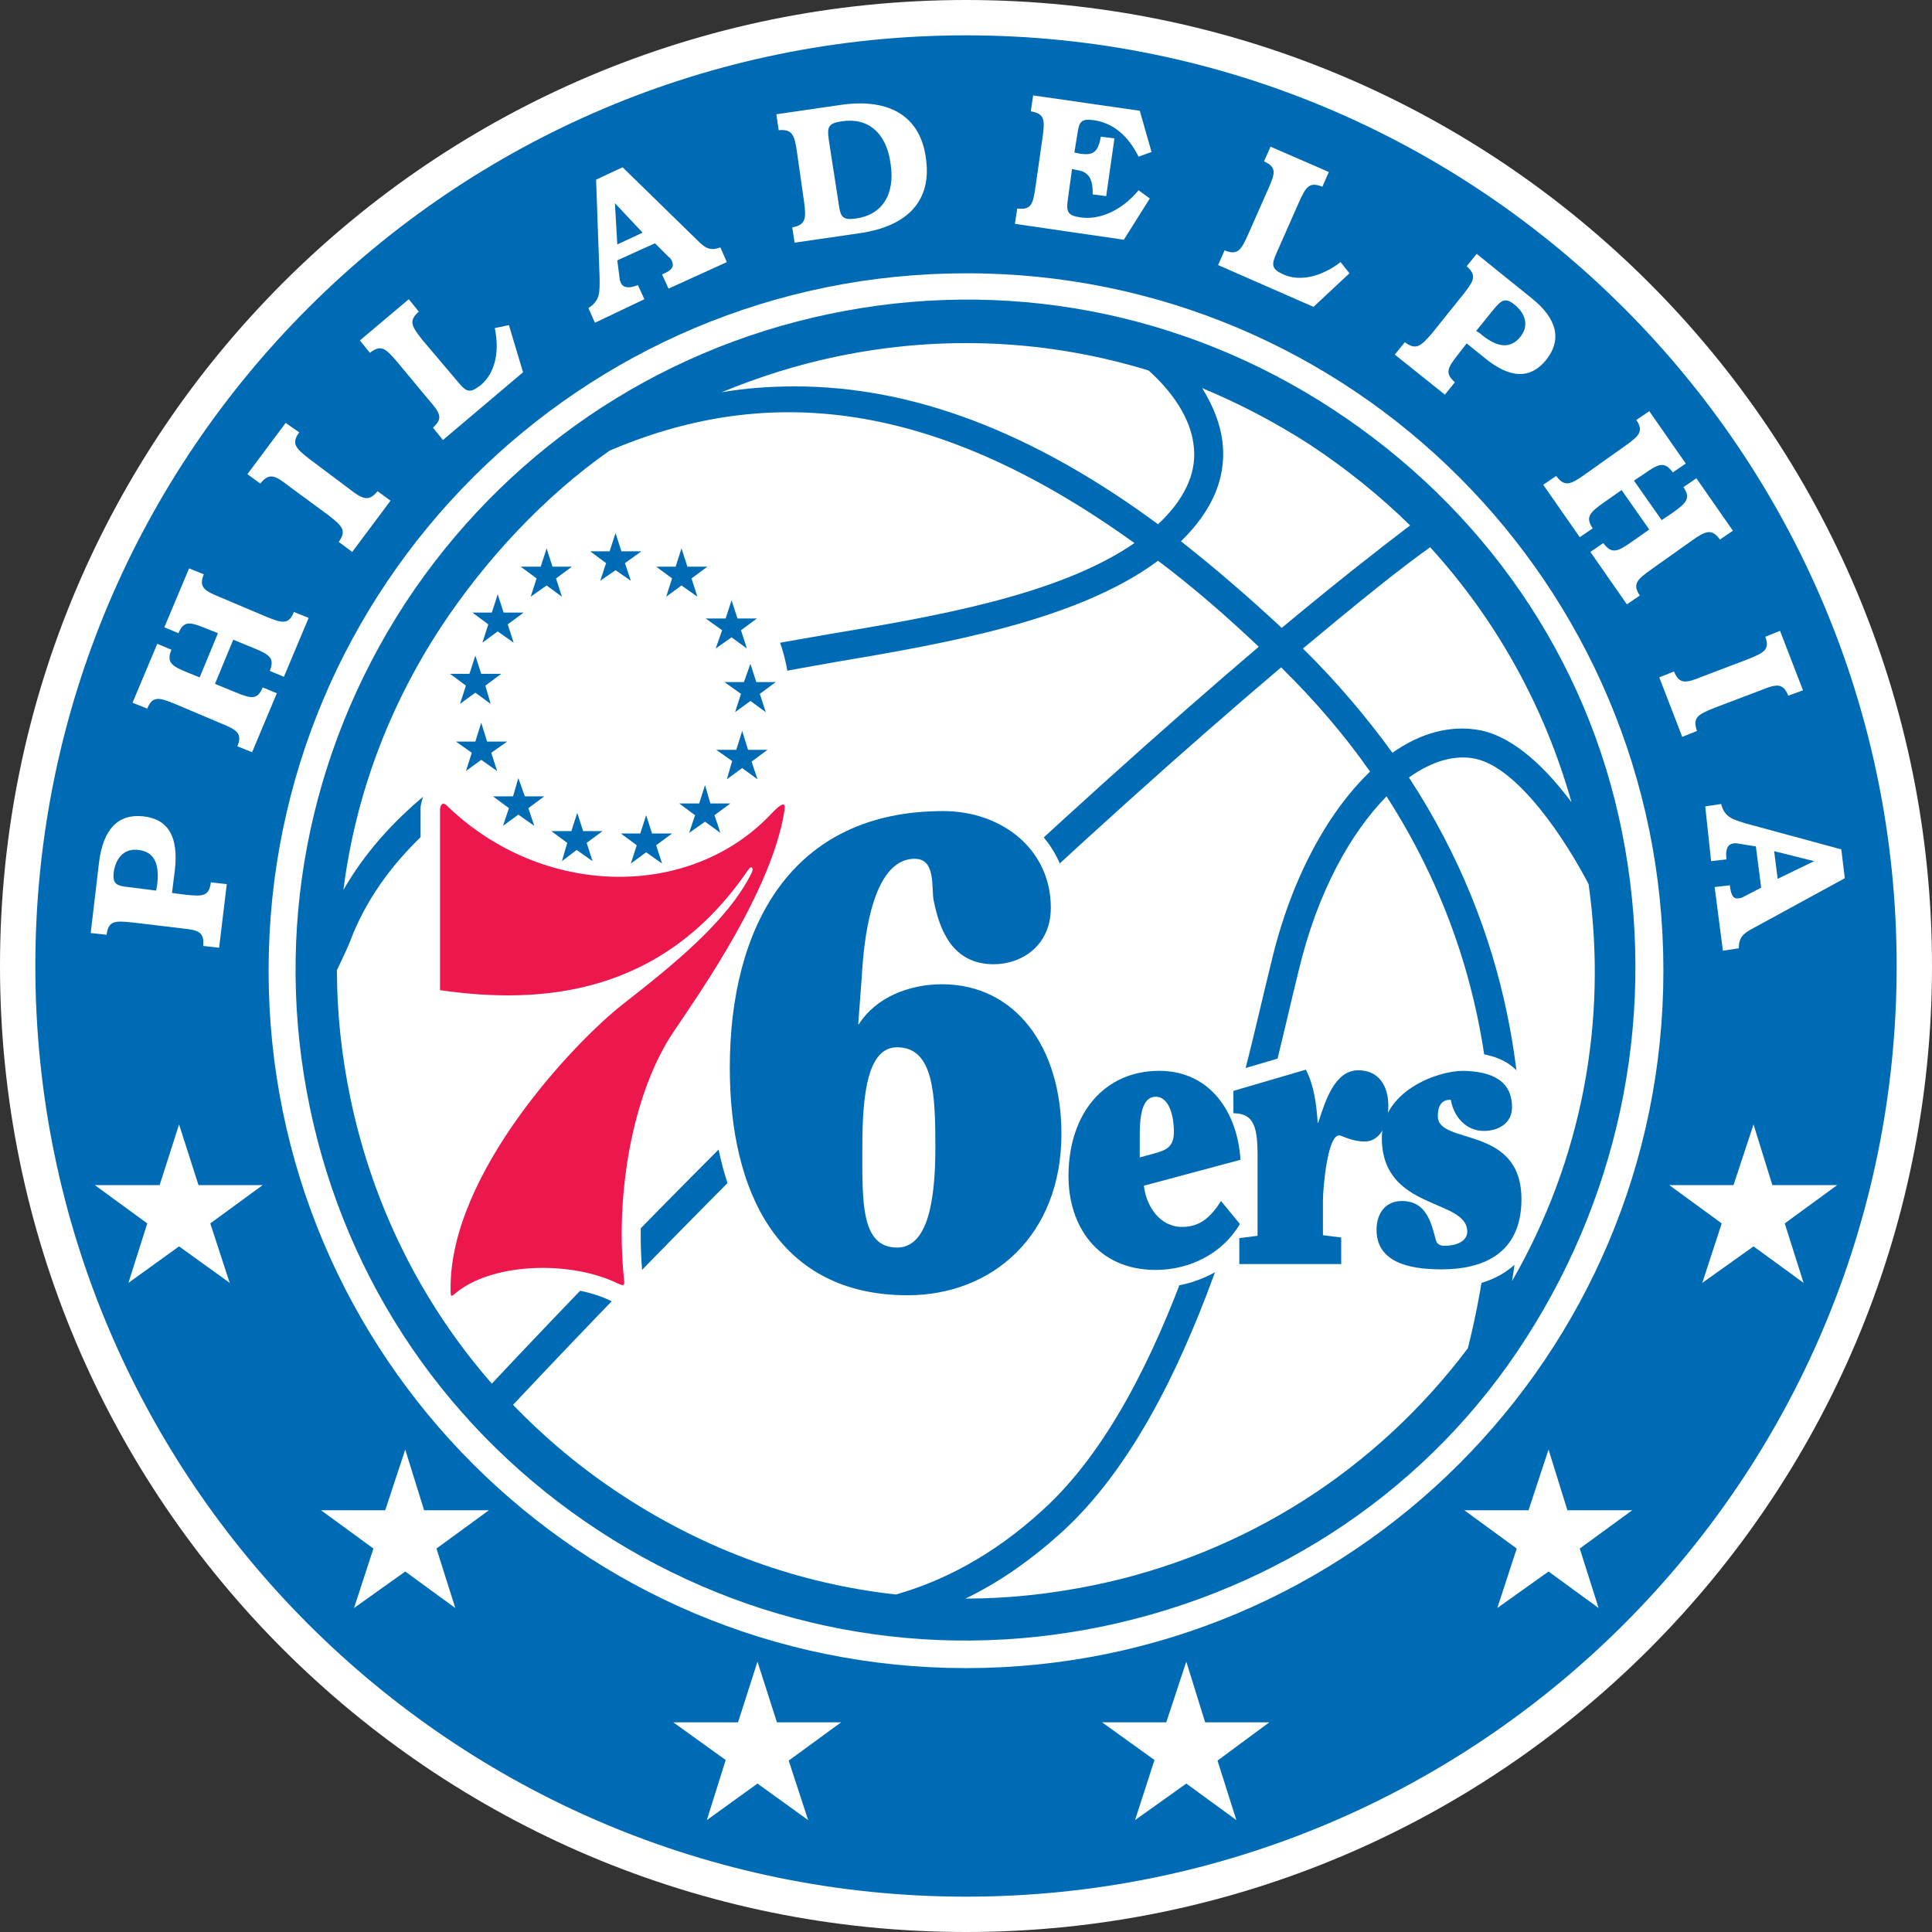 <?xml version="1.0" encoding="utf-8"?>
<svg xmlns="http://www.w3.org/2000/svg" height="2500" id="Layer_1" viewBox="0 0 328 328" width="2500">
  <rect x="0" y="0" width="328" height="328" fill="#333333" stroke="none"/>
  <style>.st0{fill:#fff}.st1{fill:#006bb5}.st2{fill:#ec174c}</style>
  <path class="st0" d="M328 164c0 90.6-73.4 164-164 164S0 254.6 0 164 73.4 0 164 0s164 73.4 164 164"/>
  <path class="st1" d="M322 164c0 87.2-70.7 158-158 158C76.8 322 6 251.2 6 164S76.8 6 164 6s158 70.8 158 158"/>
  <path class="st0" d="M30.4 190.9l3.3 10.3h10.9l-8.9 6.5 3.3 10.1-8.6-6.2-8.6 6.2 3.2-10.1-8.9-6.5h11zM297.7 190.9l3.2 10.3h11l-8.9 6.5 3.2 10.1-8.5-6.2-8.7 6.2 3.3-10.1-8.9-6.5h10.9zM68.8 246.1l3.2 10.3h11l-8.9 6.5 3.2 10.1-8.5-6.2-8.7 6.2 3.3-10.1-8.9-6.5h10.9zM262.9 246.1l3.2 10.3h11l-8.9 6.5 3.2 10.1-8.5-6.2-8.7 6.2 3.3-10.1-8.9-6.5h10.9zM128.6 282.1l3.3 10.3h10.9l-8.9 6.5 3.3 10.1-8.6-6.2-8.6 6.2 3.2-10.2-8.9-6.4h11zM201.4 282.1l3.2 10.3h10.9l-8.8 6.5 3.2 10.1-8.5-6.2-8.7 6.2 3.3-10.2-8.9-6.4H198z"/>
  <path class="st0" d="M282.4 164.8c0 65.4-53 118.4-118.4 118.4s-118.4-53-118.4-118.4S98.6 46.4 164 46.4c65.4-.1 118.4 52.9 118.4 118.4"/>
  <path class="st1" d="M52.6 188c6.2 29.8 23.7 55.3 49.1 71.9 25.4 16.6 55.8 22.4 85.6 16.2 29.7-6.2 55.6-23.5 71.9-49.1 16.3-25.5 22.1-55.9 16.2-85.6-5.9-29.8-23.6-55.2-49.1-71.9-25.5-16.7-55.9-22.4-85.5-16.2-29.7 6.2-55.3 23.7-72 49.1-16.6 25.5-22.4 55.9-16.2 85.6"/>
  <path class="st0" d="M202.7 76.1c.4 4.4-1.7 8.8-6.1 12.9-21.3-15.7-41.7-23.4-61.6-23.4-4.3 0-8.5.3-12.5 1 6.3-2.6 12.9-4.7 19.7-6.1 17.8-3.7 35.9-2.8 52.8 2.4 3.7 3.3 7.3 8 7.7 13.2M180.5 259.9c22.4-20.6 32.8-64.7 39-91.1l1-4.1c3.2-13.4 8.9-23.4 14.9-29.5 22.5 35 19.5 71.1 13.8 93.7-15.6 20.7-37.8 34.9-63.4 40.2-7.3 1.5-14.6 2.3-21.9 2.3 5.4-2.6 10.9-6.3 16.6-11.5M221.2 110.1c9.1-7.6 16.4-13.5 21.6-17.2 11.2 12.3 19.4 27 24 43.3-4.2-5.6-9.6-11-15.4-12.2-5-1-10.2.4-15 3.8-4.3-5.9-9.3-11.9-15.2-17.7M59.4 159.9c10.4-27.8 48.3-39.2 62.6-43.4l.6-.2c4.7-1.4 11.4-2.5 19.2-3.9 18.4-3.1 41.1-7 54.8-17.2 5.6 4.2 11.3 9.1 17.1 14.6-31 26.4-79 70.6-130.2 125.1-11.9-13.6-20.2-30.2-24-48.4-1.5-7.2-2.3-14.5-2.3-21.8 1.3-2.7 2.2-4.7 2.2-4.8"/>
  <path class="st0" d="M217.6 106.6c-5.8-5.4-11.5-10.3-17.1-14.7 5.2-5.1 7.6-10.5 7.1-16.3-.3-3.5-1.7-6.8-3.5-9.7 6.3 2.6 12.4 5.8 18.3 9.6 6.2 4.1 11.9 8.7 17 13.7-5.4 4.1-12.8 9.9-21.8 17.4M192.6 92.2c-12.9 8.9-34.2 12.5-51.5 15.4-8 1.4-14.8 2.5-19.8 4l-.6.2c-13.7 4.1-48.2 14.4-62.4 39.3 2-15.8 7.6-31 16.6-44.7 7.6-11.5 17.6-22.2 28.6-29.9 25.1-10.7 53.4-10 89.1 15.7M250.4 128.8c7.4 1.5 15.5 14 19.3 21.3 3.3 23.4-1.2 46.9-13 67.4.6-3.6 1-7.4 1.3-11.4 1.5-20-1.2-47.2-18.8-74.1 3.9-2.8 7.8-3.9 11.2-3.2M217.5 113.3c5.9 5.8 10.9 11.7 15.1 17.7-7.3 7-13.5 18.4-16.8 32.5l-1 4.1c-6.1 25.8-16.3 69.1-37.6 88.6-8.8 8.1-17.4 12.3-25.1 14.5-16.4-1.8-32.2-7.5-46.4-16.8-6.9-4.5-13.1-9.7-18.6-15.4 51.6-54.9 99.7-99.2 130.4-125.2"/>
  <path class="st0" d="M193.4 196.4l2.9-.8c1.7-.5 2.9-1.1 2.9-3.6 0-2.1-.6-5.9-3.1-5.9-2.7 0-2.7 4.5-2.7 7v3.3zM158.7 194.8c0-9.1-.3-17-6.5-17-5 0-5.9 7.9-5.9 17s-.3 17 5.9 17c5.3 0 6.5-7.9 6.5-17"/>
  <path class="st0" d="M193.4 196.4l2.9-.8c1.7-.5 2.9-1.1 2.9-3.6 0-2.1-.6-5.9-3.1-5.9-2.7 0-2.7 4.5-2.7 7v3.3zM145.6 173.9h-.1.2c3-4.6 8.6-6.8 14.1-6.8 12.5 0 20.2 10.8 20.2 25.3 0 17.2-11.7 27.4-26.1 27.4-22.2 0-30.2-17.9-30.2-38.6 0-23.9 10.4-43.6 36.2-43.6 10.1 0 18.3 6.5 18.3 16.4 0 6.4-5 9.6-9.7 9.6-7 0-9.2-5.8-10.2-10.9-.4-2.2.4-7-3.2-7-7.5 0-8.7 14.7-9 20.1l-.5 8.1z"/>
  <path class="st0" d="M158.7 194.8c0-9.1-.3-17-6.5-17-5 0-5.9 7.9-5.9 17s-.3 17 5.9 17c5.3 0 6.5-7.9 6.5-17"/>
  <g>
    <path class="st0" d="M24.4 138.6c4.2.5 5.9 3.5 5.3 9l-.5 4 2.3.3c2.9.3 4 .3 4.3-2.1l2.7.3-1.3 10.8-2.7-.3c.2-2.4-.8-2.7-3.7-3l-8.4-1c-2.9-.3-4-.3-4.3 2.1l-2.7-.3 1.4-11.9c.7-5.8 3.3-8.4 7.6-7.9zm2.3 11.5c.4-3.6-.6-5.5-3.2-5.8-2.2-.3-3.8 1.1-4.2 3.8-.2 1.9.4 2.3 2.5 2.5l4.7.6c.1-.4.1-.7.2-1.1zM40.3 126.7c.9-2.2-.1-2.8-2.8-3.9l-7.8-3.3c-2.7-1.1-3.8-1.4-4.7.8l-2.5-1 4.2-10 2.4 1c-.9 2.2.1 2.8 2.8 3.9l2 .8 3.1-7.5-2-.8c-2.7-1.1-3.8-1.4-4.7.8l-2.4-1 4.2-10 2.5 1c-.9 2.2.1 2.8 2.8 3.9l7.8 3.3c2.7 1.1 3.8 1.4 4.7-.8l2.5 1-4.2 10-2.4-1c.9-2.2-.1-2.8-2.8-3.9l-3.4-1.4-3.1 7.5 3.4 1.4c2.7 1.1 3.8 1.4 4.7-.8l2.4 1-4.2 10-2.5-1zM50.8 73.4c-1.4 1.9-.6 2.7 1.7 4.5l6.8 5.1c2.3 1.8 3.3 2.2 4.8.4l2.2 1.6-6.5 8.7-2.3-1.7c1.4-1.9.6-2.7-1.7-4.5l-6.8-5c-2.3-1.8-3.3-2.3-4.8-.4L42 80.5l6.5-8.7 2.3 1.6zM75.2 74.7l-1.7-2.1c1.8-1.6 1.2-2.5-.7-4.7l-5.4-6.5c-1.9-2.2-2.7-3-4.6-1.5l-1.7-2.1 8.3-7 1.7 2.1c-1.8 1.6-1.2 2.5.6 4.8l6.1 7.2c1.4 1.7 2 1.9 3.8.5 2.3-1.9 3.3-5.4 2.4-9.7l2.4-.5 2.4 8-13.6 11.5zM101 54.8l-1.1-2.5c2-1.3 1.9-2.6 1.9-5l-.6-16.8 4.5-2.1 12.5 12.2c1.4 1.4 2.2 2.1 4.1 1.4l1.1 2.5-9.9 4.5-1.1-2.4c.1 0 .1-.1.2-.1 1.4-.6 1.9-1.2 1.5-2.1-.1-.3-.3-.6-.6-.8l-2.3-2.3-6.4 2.9.4 3.1c0 .2.1.5.2.7.4.9 1.4 1 2.9.4l1.1 2.4-8.4 4zm8.1-15.3l-4.7-5 .4 7 4.3-2zM134.5 38.6c2.3-.4 2.4-1.5 2-4.4l-1.2-8.4c-.4-2.9-.8-3.9-3.1-3.7l-.4-2.7 11-1.6c8.4-1.2 13.5 2.1 14.4 9.1 1 7-2.9 11.5-11.3 12.7l-11 1.6-.4-2.6zm7.9-3.9c.3 2.2.7 2.7 2.9 2.4 4.4-.6 6.7-4 5.9-9.3-.7-5.3-3.9-7.9-8.3-7.2-2.3.3-2.5 1-2.2 3.1l1.7 11zM172.7 35.4c2.4.3 2.7-.8 3.1-3.7l1.2-8.4c.4-2.9.4-4-2-4.4l.4-2.7 18.1 2.6 2 7-2.2.8c-1.8-3.6-4.3-5.7-7.6-6.2-2.2-.3-2.5.3-2.8 2.4l-.5 3.1 1 .2c2.3.3 3-.3 3.5-2.9l2.3.3-1.4 9.8-2.3-.3c.1-2.6-.7-3.8-2.5-4.1l-1-.2-.7 5.1c-.3 2.1-.1 2.8 2.1 3.1 3.2.5 7-1.1 9.9-4.6l1.9 1.4-4.4 7-18.5-2.7.4-2.6zM206.8 45l1.1-2.5c2.2.9 2.8 0 4-2.7l3.4-7.7c1.2-2.7 1.5-3.7-.7-4.7l1.1-2.5 9.9 4.3-1.1 2.5c-2.2-.9-2.8 0-4 2.7l-3.8 8.6c-.9 2-.8 2.7 1.2 3.6 2.7 1.2 6.3.5 9.7-2.1l1.5 1.9-6.1 5.7-16.2-7.1zM262.5 61.1c-2.7 3.3-6.1 3.2-10.4-.3l-3.1-2.5-1.4 1.8c-1.8 2.3-2.4 3.2-.6 4.8l-1.7 2.1-8.5-6.8 1.7-2.1c1.9 1.4 2.7.7 4.6-1.5l5.3-6.6c1.8-2.3 2.4-3.2.6-4.8l1.7-2.1 9.3 7.5c4.4 3.5 5.2 7.1 2.5 10.5zm-11-4.3c2.8 2.3 5 2.4 6.6.4 1.4-1.7 1.1-3.8-1-5.5-1.5-1.2-2.2-.8-3.5.8l-3 3.7c.4.2.7.4.9.6zM264.2 80.8c1.4 1.9 2.4 1.5 4.8-.2l6.9-4.9c2.4-1.7 3.2-2.5 1.9-4.4l2.2-1.5 6.2 8.9-2.2 1.5c-1.4-1.9-2.4-1.5-4.8.2l-1.8 1.2 4.7 6.7 1.8-1.2c2.4-1.7 3.2-2.5 1.9-4.4l2.2-1.5 6.2 8.9-2.2 1.5c-1.4-1.9-2.4-1.5-4.8.2l-6.9 4.9c-2.4 1.7-3.2 2.5-1.9 4.4l-2.2 1.5-6.2-8.9 2.2-1.5c1.4 1.9 2.4 1.5 4.8-.2l3-2.1-4.7-6.7-3 2.1c-2.4 1.7-3.2 2.5-1.9 4.4l-2.2 1.5-6.2-8.9 2.2-1.5zM303.6 118.1c-.9-2.2-2-2-4.7-.9l-7.9 3c-2.7 1.1-3.7 1.6-2.9 3.9l-2.5 1-3.9-10.1 2.5-1c.9 2.2 2 2 4.7.9l7.9-3c2.7-1.1 3.7-1.6 2.9-3.8l2.5-1 3.9 10.1-2.5.9zM289.5 136.9l2.7-.4c.6 2.3 2 2.6 4.2 3.3l16.2 4.4.6 4.9-15.4 8.4c-1.7.9-2.6 1.5-2.6 3.5l-2.7.4-1.4-10.8 2.6-.3v.2c.2 1.5.6 2.2 1.5 2 .3 0 .6-.1.9-.3l2.9-1.5-.9-7-3.1-.5c-.2 0-.5-.1-.7 0-1 .1-1.4 1-1.2 2.7l-2.6.3-1-9.3zm12.3 12.3l6.2-3-6.8-1.7.6 4.7z"/>
  </g>
  <g>
    <path class="st0" d="M230.5 178.6c-2.5 0-4.3 1.1-5.7 2.6-.1-.3-.3-.7-.5-1l-1.2-2.3-17 5v9.3h3.6c.1.3.4 1.1.4 4V207l-3.1.4v10.2h23.6v-10.2l-3.1-.4v-3.2c0-1.8.4-5.3.9-7.3.9.3 1.9.5 3.1.5 4.2 0 7.2-3.8 7.2-9.2.1-5.5-3.2-9.2-8.2-9.2z"/>
    <path class="st0" d="M260.1 189.5c-.2-.8-.3-1.1-.3-1.5 0-2.8-1.1-9.3-11.4-9.3-5.7 0-16.9 4.4-16.9 14.6 0 3.8 1.1 6.5 2.7 8.6-2.2 1.3-3.6 3.9-3.6 7 0 3.7 1.8 9.8 14.2 9.8 10.6 0 16.6-5.5 16.6-15 0-9.2-.8-12.2-1.3-14.2zM135.5 134.7c-.6-.7-1.6-1.2-2.6-1.2-1.6 0-2.8 1-4.3 2.6-5 5.3-11.8 8.1-19.7 8.1-10.3 0-21.1-4.7-29.7-13-.7-.7-1.6-1-2.5-1-4.2 0-5.3 6.7-5.3 6.8v33.8l2.7.4c10.2 1.5 19 1.2 27-1C92.5 178 73 199 73.3 219.1c0 3.7 2.3 4.1 3.3 4.1 1.2 0 2-.7 2.6-1.1.1-.1.3-.3.5-.4 2.8-2.1 7.3-3.2 12.4-3.2 4.2 0 8.4.8 11.5 2.3.6.3 1.3.6 2.1.6 1 0 1.9-.4 2.5-1.1 1.1-1.2 1-2.7.9-3.7-1.4-14.6 1.8-30.5 8-39.7l.9-1.4c5.3-7.8 16.3-24.1 18.3-37.5.2-1.3 0-2.5-.8-3.3zM213.9 199.2l-.2-2.6c-.1-1.7-.4-3.3-.7-4.8l-.1-2.9-.5.8c-2.5-6.9-8.3-11.2-15.6-11.2-10.9 0-18.6 8.6-18.6 21 0 9.5 5.6 19.1 18 19.1 7.1 0 13.6-3.6 17-9.3l.5-.8-.4-9.2.6-.1zm-13.2 5.9c-1.2 0-2-.8-2.5-1.7l6.1-1.6c-1.8 2.1-3.1 3.2-3.6 3.3z"/>
    <path class="st0" d="M173.3 169.3c-.6-.9-1.3-1.9-1.9-2.7 5.4-1.1 10.1-5.3 10.1-12.4 0-11.1-9.2-19.6-21.5-19.6-24.6 0-39.3 17.5-39.3 46.7 0 26.5 12.2 41.7 33.4 41.7 17.2 0 29.2-12.6 29.2-30.6-.1-8.9-6.1-17.4-10-23.1z"/>
    <g>
      <path class="st1" d="M200.7 208.3c-3.8 0-6.1-3.5-6.5-7l16.4-4.4c-.5-8-5.1-15.1-13.8-15.1-9.3 0-15.4 7.2-15.4 17.9 0 8.3 4.8 15.9 14.8 15.9 5.7 0 11.3-2.7 14.3-7.8l-3.2-3.9c-1.6 2.5-3.4 4.4-6.6 4.4zm-7.2-15.1c0-2.5 0-7 2.7-7 2.5 0 3.1 3.8 3.1 5.9 0 2.5-1.2 3.1-2.9 3.6l-2.9.8v-3.3z"/>
      <path class="st1" d="M227.7 214.6h-17.3v-4.4l3.1-.4v-13.6c0-4.8-.6-7.2-4.1-7.2v-3.8l12.3-3.6c1.4 2.7 1.8 5.9 2 9h.1c1.2-3.7 2.8-8.9 6.8-8.9 3.5 0 5.1 2.7 5.1 6 0 3.4-1.5 6.1-4 6.1-1.8 0-3.3-.7-4.1-1-2.2-.8-3 9-3 11v5.9l3.1.4v4.5z"/>
      <path class="st1" d="M256.7 188c0 2.7-2.3 4-4.8 4-3 0-5.1-2.4-5.6-5.3-1.3 0-2.2.7-2.2 2.8 0 5 14.2 1.4 14.2 14.1 0 9.5-6.9 11.9-13.5 11.9-4 0-11.1-.5-11.1-6.7 0-2.8 1.5-4.9 4.3-4.9 4.3 0 5 3.9 5.8 6.7.2.7.8.9 1.4.9 2.3 0 3.9-.9 3.9-2.4 0-5.7-14.5-3.5-14.5-15.9 0-7.9 9.3-11.4 13.8-11.4 5.1.1 8.3 1.8 8.3 6.2M159.9 167.1c-5.5 0-11.2 2.2-14.1 6.8h-.2.1l.6-8c.3-5.4 1.5-20.1 9-20.1 3.6 0 2.8 4.8 3.2 7 1 5.1 3.2 10.9 10.2 10.9 4.7 0 9.7-3.1 9.7-9.6 0-9.9-8.3-16.4-18.3-16.4-25.8 0-36.2 19.7-36.2 43.6 0 20.7 8 38.6 30.2 38.6 14.4 0 26.1-10.2 26.1-27.4 0-14.6-7.7-25.4-20.3-25.4zm-7.6 44.7c-6.2 0-5.9-7.9-5.9-17s.9-17 5.9-17c6.2 0 6.5 7.9 6.5 17s-1.3 17-6.5 17z"/>
      <path class="st2" d="M74.7 137.4v30.7c17.2 2.5 37.8.9 52.3-20.4.6-.9 1-.3.6.5-4.1 8.3-13.7 15.9-22 22.4-8 6.3-29.4 28.7-29.1 48.4 0 1.5.1 1.1 1.4.1 6.5-4.8 19.2-5 27-1.2 1.1.5 1.2.4 1-1.1-1.5-15.3 1.9-32 8.5-41.7 4.5-6.7 16.7-24 18.8-37.6.2-1.4-.5-1.2-2.3.7-13.8 14.6-38.7 14.2-54.8-1.2-.9-1-1.3-.5-1.4.4"/>
    </g>
  </g>
  <g>
    <circle class="st0" cx="104.6" cy="118.9" r="29.5"/>
    <path class="st1" d="M104.5 90.5l1 3.1h3.4l-2.8 2 1 3-2.6-1.8-2.6 1.8 1-3-2.7-2h3.3zM124.2 101.9l1 3.1h3.3l-2.7 2 1 3.1-2.6-1.9-2.7 1.9 1.1-3.1-2.8-2h3.4zM115.7 93.1l1 3.1h3.4l-2.7 2 1 3.1-2.7-1.9-2.6 1.9 1-3.1-2.7-2h3.3zM127.4 112.7l1 3.1h3.3l-2.7 2 1 3.1-2.6-1.9-2.6 1.9 1-3.1-2.8-2h3.3zM126 124.1l1 3.2h3.3l-2.7 2 1 3-2.6-1.9-2.6 1.9.9-3.1-2.7-1.9h3.4zM119.7 133.3l.9 3.1h3.4l-2.7 2 1 3-2.6-1.9-2.7 1.9 1-3-2.7-2h3.4zM109.7 138.4l1 3.1h3.4l-2.7 2 1 3.1-2.7-1.9-2.6 1.9 1-3.1-2.7-2h3.3zM84.5 100.9l-1 3.1h-3.3l2.7 2-1 3.1 2.6-1.9 2.7 1.9-1-3.1 2.7-2h-3.4zM92.8 93.1l-1 3.1h-3.4l2.7 2-1 3.1 2.7-1.9 2.6 1.9-1-3.1 2.7-2h-3.3zM80.7 111.3l-1 3.1h-3.3l2.7 2-1 3.1 2.6-1.9 2.6 1.9-.9-3.1 2.7-2h-3.4zM81.7 122.7l-1 3.2h-3.3l2.7 1.9-1 3.1 2.6-1.9 2.7 1.9-1-3.1 2.7-1.9h-3.4zM88 132.1l-.9 3.1h-3.4l2.7 2-1 3 2.6-1.9 2.7 1.9-1-3 2.7-2h-3.3zM98 138l-1 3.1h-3.4l2.7 2-.9 3.1 2.5-1.9 2.7 1.9-1-3.1 2.7-2H99z"/>
  </g>
</svg>